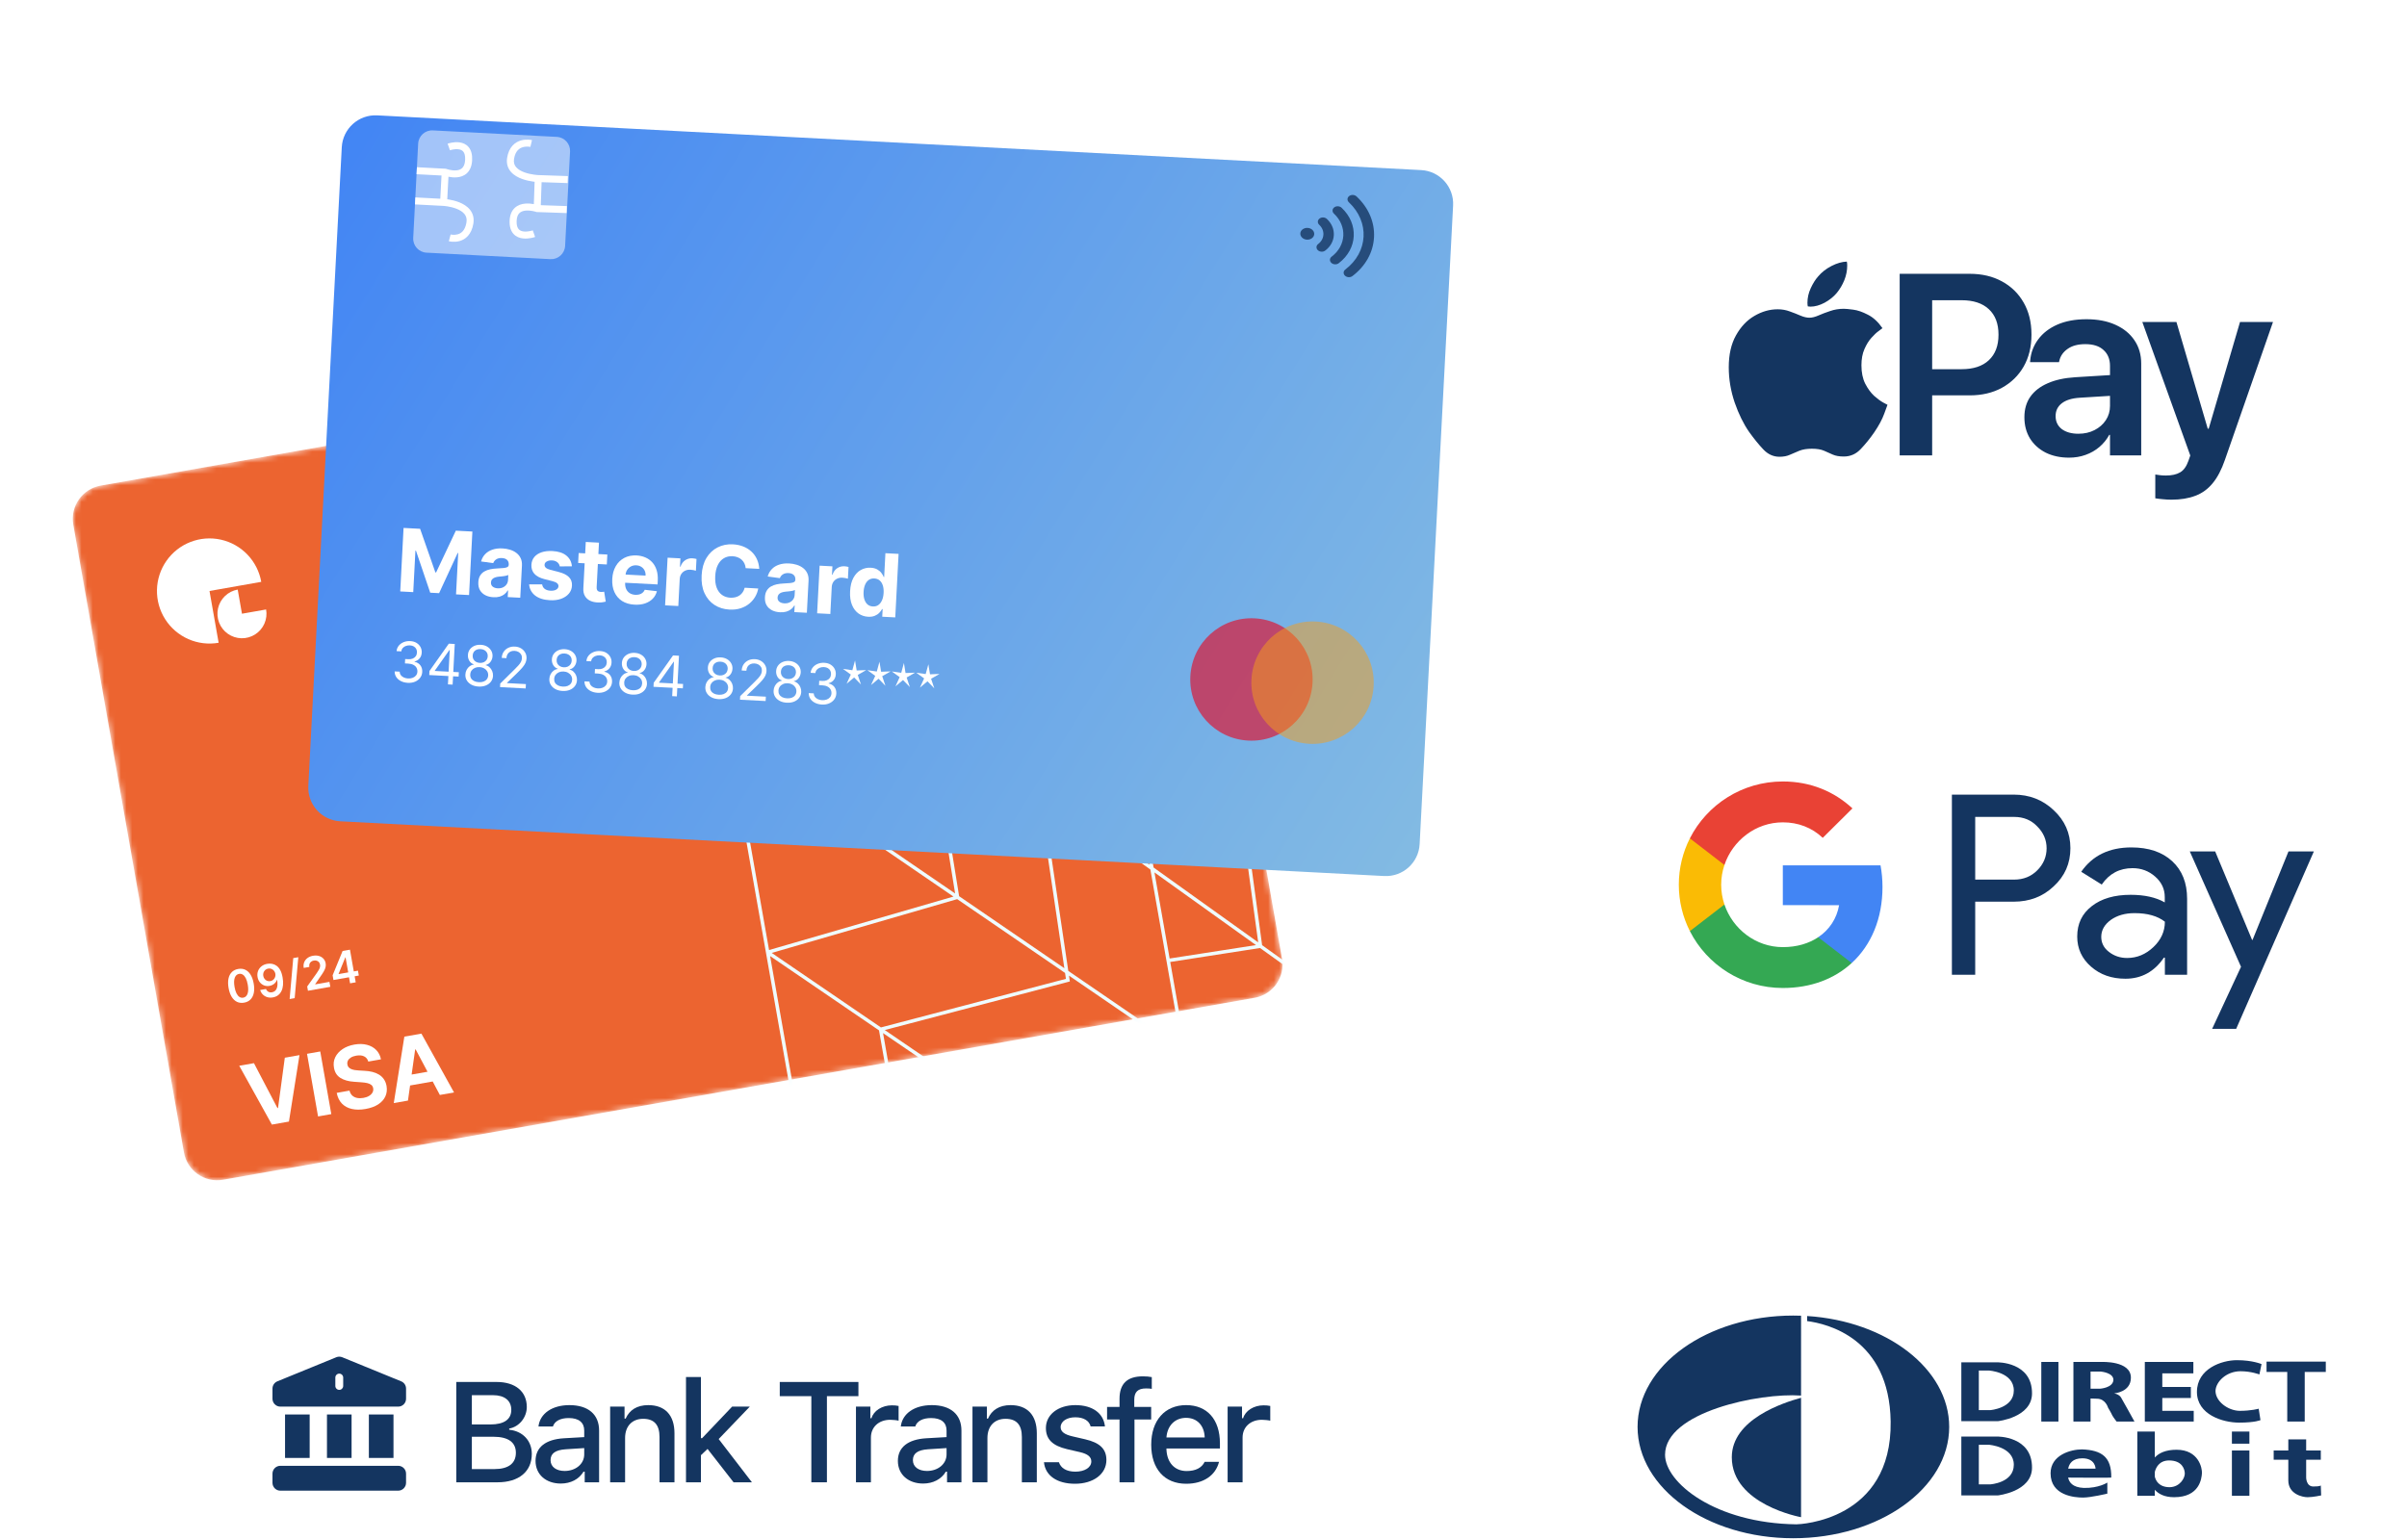 <svg width="428" height="274" viewBox="0 0 428 274" fill="none" xmlns="http://www.w3.org/2000/svg">
<rect width="427.351" height="273.607" fill="white" fill-opacity="0.8"/>
<path d="M327.857 54.923C328.185 54.923 328.745 54.976 329.536 55.08C330.327 55.184 331.192 55.483 332.132 55.975C333.087 56.453 333.953 57.251 334.729 58.37C334.684 58.415 334.468 58.579 334.08 58.863C333.692 59.131 333.259 59.534 332.781 60.072C332.304 60.594 331.886 61.265 331.528 62.086C331.17 62.892 330.991 63.854 330.991 64.974C330.991 66.257 331.214 67.346 331.662 68.242C332.125 69.137 332.654 69.861 333.251 70.413C333.863 70.95 334.4 71.345 334.863 71.599C335.34 71.853 335.594 71.987 335.624 72.002C335.609 72.062 335.415 72.591 335.042 73.591C334.684 74.591 334.087 75.703 333.251 76.926C332.52 77.986 331.729 78.963 330.879 79.858C330.043 80.754 329.036 81.201 327.857 81.201C327.066 81.201 326.417 81.09 325.91 80.866C325.402 80.627 324.88 80.396 324.343 80.172C323.806 79.933 323.082 79.814 322.172 79.814C321.291 79.814 320.553 79.933 319.956 80.172C319.374 80.411 318.814 80.649 318.277 80.888C317.755 81.127 317.135 81.246 316.419 81.246C315.33 81.246 314.375 80.814 313.554 79.948C312.733 79.082 311.89 78.045 311.025 76.837C310.025 75.404 309.167 73.658 308.451 71.599C307.749 69.525 307.399 67.436 307.399 65.332C307.399 63.078 307.824 61.191 308.674 59.669C309.525 58.132 310.614 56.975 311.942 56.199C313.285 55.408 314.673 55.013 316.106 55.013C316.867 55.013 317.583 55.14 318.254 55.393C318.926 55.632 319.553 55.878 320.135 56.132C320.732 56.386 321.269 56.513 321.746 56.513C322.209 56.513 322.746 56.378 323.358 56.11C323.97 55.841 324.656 55.58 325.417 55.326C326.178 55.058 326.991 54.923 327.857 54.923ZM326.626 52.081C326.044 52.782 325.313 53.371 324.432 53.849C323.552 54.312 322.716 54.543 321.925 54.543C321.761 54.543 321.605 54.528 321.455 54.498C321.44 54.453 321.425 54.371 321.411 54.252C321.396 54.133 321.388 54.006 321.388 53.871C321.388 52.976 321.582 52.111 321.97 51.275C322.358 50.424 322.798 49.723 323.291 49.171C323.917 48.425 324.708 47.805 325.663 47.313C326.618 46.821 327.529 46.559 328.394 46.53C328.439 46.724 328.461 46.955 328.461 47.224C328.461 48.119 328.29 48.992 327.946 49.842C327.603 50.678 327.163 51.424 326.626 52.081ZM340.678 70.323V65.667H348.803C350.892 65.667 352.504 65.138 353.638 64.078C354.787 63.004 355.362 61.497 355.362 59.557V59.512C355.362 57.557 354.787 56.05 353.638 54.99C352.504 53.931 350.892 53.401 348.803 53.401H340.678V48.701H350.236C352.414 48.701 354.325 49.148 355.966 50.044C357.622 50.939 358.913 52.2 359.838 53.827C360.763 55.438 361.226 57.326 361.226 59.49V59.534C361.226 61.683 360.763 63.571 359.838 65.197C358.913 66.809 357.622 68.07 355.966 68.98C354.325 69.876 352.414 70.323 350.236 70.323H340.678ZM337.791 81V48.701H343.566V81H337.791ZM367.914 81.403C366.347 81.403 364.96 81.105 363.751 80.508C362.557 79.896 361.624 79.053 360.953 77.978C360.296 76.889 359.968 75.643 359.968 74.24V74.195C359.968 72.778 360.319 71.569 361.02 70.569C361.736 69.555 362.766 68.756 364.109 68.174C365.452 67.577 367.079 67.219 368.989 67.1L378.054 66.54V70.234L369.772 70.748C368.399 70.838 367.347 71.166 366.616 71.733C365.885 72.3 365.519 73.054 365.519 73.994V74.016C365.519 74.986 365.885 75.755 366.616 76.322C367.362 76.874 368.347 77.15 369.571 77.15C370.645 77.15 371.6 76.934 372.436 76.501C373.286 76.068 373.958 75.479 374.45 74.733C374.943 73.987 375.189 73.143 375.189 72.203V65.085C375.189 63.892 374.808 62.952 374.047 62.265C373.301 61.564 372.219 61.213 370.802 61.213C369.488 61.213 368.436 61.497 367.646 62.064C366.855 62.616 366.362 63.332 366.168 64.213L366.123 64.414H360.975L360.998 64.145C361.117 62.743 361.587 61.489 362.408 60.385C363.229 59.266 364.363 58.385 365.81 57.744C367.272 57.102 369.003 56.781 371.003 56.781C372.988 56.781 374.704 57.109 376.151 57.766C377.614 58.423 378.74 59.34 379.531 60.519C380.337 61.698 380.74 63.086 380.74 64.683V81H375.189V77.352H375.054C374.607 78.172 374.025 78.888 373.309 79.5C372.592 80.112 371.772 80.582 370.846 80.91C369.936 81.239 368.959 81.403 367.914 81.403ZM386.107 88.879C385.57 88.879 385.04 88.849 384.518 88.789C384.011 88.745 383.585 88.692 383.242 88.633V84.402C383.451 84.432 383.712 84.469 384.026 84.514C384.339 84.559 384.697 84.581 385.1 84.581C386.174 84.581 387.025 84.395 387.652 84.022C388.278 83.664 388.771 82.985 389.129 81.985L389.465 81.022L380.937 57.274H387.003L392.912 77.419L392.061 76.255H393.248L392.397 77.419L398.306 57.274H404.171L395.62 81.806C395.023 83.537 394.3 84.917 393.449 85.947C392.598 86.991 391.569 87.737 390.36 88.185C389.166 88.648 387.749 88.879 386.107 88.879Z" fill="#143560"/>
<g clip-path="url(#clip0_989_35064)">
<path d="M65.59 251.594H69.968V259.324H65.59V251.594Z" fill="#143560"/>
<path d="M58.139 251.594H62.516V259.324H58.139V251.594Z" fill="#143560"/>
<path d="M70.805 260.721C70.102 260.721 50.699 260.721 49.848 260.721C49.078 260.721 48.451 261.348 48.451 262.118V263.748C48.451 264.518 49.078 265.145 49.848 265.145H70.805C71.576 265.145 72.202 264.518 72.202 263.748V262.118C72.202 261.348 71.576 260.721 70.805 260.721Z" fill="#143560"/>
<path d="M71.327 245.694C60.565 241.294 60.853 241.412 60.846 241.409C60.514 241.276 60.144 241.273 59.803 241.41L49.327 245.694C48.795 245.908 48.451 246.417 48.451 246.99V248.799C48.451 249.57 49.078 250.196 49.848 250.196H70.805C71.576 250.196 72.202 249.57 72.202 248.799V246.99C72.202 246.417 71.859 245.908 71.327 245.694ZM61.025 246.517C61.025 246.903 60.712 247.216 60.327 247.216C59.941 247.216 59.628 246.903 59.628 246.517V245.027C59.628 244.641 59.941 244.328 60.327 244.328C60.712 244.328 61.025 244.641 61.025 245.027V246.517Z" fill="#143560"/>
<path d="M50.685 251.594H55.063V259.324H50.685V251.594Z" fill="#143560"/>
</g>
<path d="M88.466 263.656C92.275 263.656 94.563 261.739 94.563 258.598C94.563 256.273 92.956 254.554 90.544 254.307V254.097C92.3 253.8 93.673 252.13 93.673 250.263C93.673 247.517 91.657 245.811 88.306 245.811H81.133V263.656H88.466ZM83.903 248.16H87.662C89.715 248.16 90.915 249.125 90.915 250.77C90.915 252.464 89.641 253.367 87.193 253.367H83.903V248.16ZM83.903 261.306V255.556H87.749C90.359 255.556 91.731 256.533 91.731 258.4C91.731 260.292 90.408 261.306 87.91 261.306H83.903Z" fill="#143560"/>
<path d="M100.396 261.64C98.949 261.64 97.898 260.935 97.898 259.723C97.898 258.536 98.739 257.906 100.594 257.782L103.883 257.572V258.697C103.883 260.367 102.399 261.64 100.396 261.64ZM99.716 263.879C101.484 263.879 102.956 263.112 103.76 261.764H103.97V263.656H106.53V254.455C106.53 251.611 104.625 249.929 101.249 249.929C98.195 249.929 96.018 251.413 95.746 253.726H98.318C98.615 252.773 99.641 252.229 101.126 252.229C102.943 252.229 103.883 253.033 103.883 254.455V255.618L100.235 255.828C97.032 256.026 95.227 257.423 95.227 259.847C95.227 262.308 97.119 263.879 99.716 263.879Z" fill="#143560"/>
<path d="M108.492 263.656H111.151V255.778C111.151 253.676 112.4 252.365 114.366 252.365C116.332 252.365 117.272 253.441 117.272 255.605V263.656H119.931V254.938C119.931 251.735 118.274 249.929 115.269 249.929C113.241 249.929 111.905 250.832 111.25 252.328H111.052V250.189H108.492V263.656Z" fill="#143560"/>
<path d="M124.849 255.803H124.638V244.933H121.98V263.656H124.638V258.833L125.813 257.72L130.438 263.656H133.703L127.792 255.964L133.332 250.189H130.191L124.849 255.803Z" fill="#143560"/>
<path d="M147.038 263.656V248.334H152.64V245.811H138.654V248.334H144.268V263.656H147.038Z" fill="#143560"/>
<path d="M152.203 263.656H154.862V255.704C154.862 253.812 156.284 252.538 158.3 252.538C158.77 252.538 159.561 252.625 159.784 252.699V250.077C159.5 250.003 158.993 249.966 158.597 249.966C156.841 249.966 155.344 250.931 154.961 252.254H154.763V250.189H152.203V263.656Z" fill="#143560"/>
<path d="M164.825 261.64C163.378 261.64 162.327 260.935 162.327 259.723C162.327 258.536 163.168 257.906 165.023 257.782L168.313 257.572V258.697C168.313 260.367 166.829 261.64 164.825 261.64ZM164.145 263.879C165.914 263.879 167.385 263.112 168.189 261.764H168.399V263.656H170.959V254.455C170.959 251.611 169.055 249.929 165.679 249.929C162.624 249.929 160.447 251.413 160.175 253.726H162.748C163.044 252.773 164.071 252.229 165.555 252.229C167.373 252.229 168.313 253.033 168.313 254.455V255.618L164.665 255.828C161.462 256.026 159.656 257.423 159.656 259.847C159.656 262.308 161.548 263.879 164.145 263.879Z" fill="#143560"/>
<path d="M172.921 263.656H175.58V255.778C175.58 253.676 176.829 252.365 178.795 252.365C180.762 252.365 181.702 253.441 181.702 255.605V263.656H184.36V254.938C184.36 251.735 182.703 249.929 179.698 249.929C177.67 249.929 176.334 250.832 175.679 252.328H175.481V250.189H172.921V263.656Z" fill="#143560"/>
<path d="M185.976 253.998C185.976 256.001 187.163 257.151 189.723 257.757L192.073 258.301C193.421 258.623 194.052 259.142 194.052 259.946C194.052 261.022 192.877 261.764 191.22 261.764C189.612 261.764 188.623 261.121 188.289 260.082H185.63C185.865 262.469 187.955 263.916 191.158 263.916C194.373 263.916 196.735 262.222 196.735 259.686C196.735 257.708 195.536 256.607 192.976 256.013L190.737 255.494C189.278 255.16 188.598 254.653 188.598 253.849C188.598 252.798 189.723 252.093 191.207 252.093C192.716 252.093 193.681 252.724 193.928 253.713H196.476C196.216 251.339 194.237 249.929 191.207 249.929C188.165 249.929 185.976 251.611 185.976 253.998Z" fill="#143560"/>
<path d="M199.068 263.656H201.727V252.489H204.695V250.25H201.69V248.964C201.69 247.629 202.296 246.961 203.78 246.961C204.2 246.961 204.559 246.986 204.806 247.035V244.945C204.349 244.859 203.829 244.809 203.223 244.809C200.428 244.809 199.068 246.132 199.068 248.804V250.25H196.854V252.489H199.068V263.656Z" fill="#143560"/>
<path d="M210.899 252.192C212.865 252.192 214.151 253.565 214.213 255.68H207.411C207.56 253.577 208.932 252.192 210.899 252.192ZM214.201 260.02C213.706 261.071 212.605 261.653 210.998 261.653C208.871 261.653 207.498 260.156 207.411 257.794V257.646H216.921V256.718C216.921 252.489 214.658 249.929 210.911 249.929C207.115 249.929 204.703 252.662 204.703 256.966C204.703 261.269 207.065 263.916 210.923 263.916C214.003 263.916 216.155 262.432 216.761 260.02H214.201Z" fill="#143560"/>
<path d="M218.29 263.656H220.949V255.704C220.949 253.812 222.371 252.538 224.387 252.538C224.856 252.538 225.648 252.625 225.871 252.699V250.077C225.586 250.003 225.079 249.966 224.683 249.966C222.927 249.966 221.431 250.931 221.048 252.254H220.85V250.189H218.29V263.656Z" fill="#143560"/>
<path d="M351.222 160.404V173.378H347.076V141.338H358.066C360.851 141.338 363.226 142.26 365.17 144.104C367.156 145.949 368.149 148.201 368.149 150.86C368.149 153.584 367.156 155.835 365.17 157.658C363.248 159.481 360.873 160.382 358.066 160.382H351.222V160.404ZM351.222 145.284V156.457H358.153C359.793 156.457 361.175 155.9 362.255 154.806C363.356 153.712 363.917 152.383 363.917 150.881C363.917 149.402 363.356 148.093 362.255 147C361.175 145.863 359.815 145.305 358.153 145.305H351.222V145.284Z" fill="#143560"/>
<path d="M378.989 150.731C382.055 150.731 384.473 151.546 386.244 153.176C388.014 154.806 388.9 157.036 388.9 159.867V173.378H384.948V170.333H384.776C383.07 172.842 380.781 174.086 377.931 174.086C375.491 174.086 373.462 173.378 371.821 171.941C370.18 170.504 369.359 168.724 369.359 166.58C369.359 164.306 370.223 162.505 371.95 161.175C373.678 159.824 375.988 159.159 378.86 159.159C381.321 159.159 383.351 159.61 384.927 160.51V159.567C384.927 158.13 384.365 156.929 383.221 155.921C382.077 154.913 380.738 154.42 379.205 154.42C376.895 154.42 375.059 155.385 373.721 157.336L370.072 155.063C372.08 152.168 375.06 150.731 378.989 150.731ZM373.634 166.644C373.634 167.716 374.088 168.617 375.016 169.325C375.923 170.032 377.003 170.397 378.233 170.397C379.982 170.397 381.537 169.754 382.897 168.467C384.257 167.18 384.948 165.679 384.948 163.942C383.653 162.934 381.861 162.419 379.551 162.419C377.866 162.419 376.463 162.827 375.34 163.62C374.196 164.456 373.634 165.464 373.634 166.644Z" fill="#143560"/>
<path d="M411.441 151.439L397.623 183.007H393.348L398.487 171.963L389.375 151.439H393.888L400.451 167.18H400.538L406.929 151.439H411.441Z" fill="#143560"/>
<path d="M334.734 157.787C334.734 156.444 334.613 155.159 334.388 153.924H317.012V161.001L327.019 161.003C326.613 163.358 325.307 165.366 323.306 166.704V171.295H329.263C332.741 168.098 334.734 163.371 334.734 157.787Z" fill="#4285F4"/>
<path d="M323.306 166.704C321.648 167.815 319.513 168.465 317.015 168.465C312.189 168.465 308.095 165.235 306.629 160.881H300.484V165.617C303.529 171.617 309.786 175.735 317.015 175.735C322.011 175.735 326.208 174.103 329.263 171.293L323.306 166.704Z" fill="#34A853"/>
<path d="M306.051 157.368C306.051 156.146 306.256 154.964 306.629 153.853V149.118H300.485C299.226 151.599 298.518 154.4 298.518 157.368C298.518 160.336 299.228 163.137 300.485 165.619L306.629 160.883C306.256 159.772 306.051 158.591 306.051 157.368Z" fill="#FABB05"/>
<path d="M317.015 146.27C319.742 146.27 322.184 147.203 324.112 149.026L329.391 143.787C326.185 140.821 322.004 139 317.015 139C309.788 139 303.529 143.118 300.484 149.118L306.629 153.854C308.095 149.5 312.189 146.27 317.015 146.27Z" fill="#E94235"/>
<g clip-path="url(#clip1_989_35064)">
<g filter="url(#filter0_d_989_35064)">
<mask id="mask0_989_35064" style="mask-type:luminance" maskUnits="userSpaceOnUse" x="12" y="45" width="217" height="157">
<path d="M201.343 45.205L17.898 77.573C14.636 78.149 12.458 81.261 13.034 84.525L32.706 196.174C33.282 199.438 36.392 201.618 39.654 201.042L223.099 168.673C226.36 168.098 228.538 164.985 227.963 161.721L208.29 50.072C207.715 46.808 204.605 44.629 201.343 45.205Z" fill="white"/>
</mask>
<g mask="url(#mask0_989_35064)">
<path d="M201.343 45.205L17.898 77.574C14.636 78.15 12.458 81.262 13.034 84.526L32.706 196.175C33.282 199.439 36.392 201.618 39.654 201.043L223.099 168.674C226.36 168.099 228.538 164.986 227.963 161.722L208.29 50.073C207.715 46.809 204.605 44.63 201.343 45.205Z" fill="#EC6430"/>
<path d="M182.545 196.817L207.687 244.848L208.309 244.738L215.552 190.993L231.238 188.225L219.967 259.271L201.732 262.489L166.826 199.591L182.545 196.817Z" fill="white"/>
<path d="M43.407 169.541C42.941 169.623 42.52 169.576 42.144 169.399C41.77 169.219 41.454 168.922 41.195 168.505C40.939 168.087 40.755 167.561 40.643 166.928C40.533 166.295 40.528 165.741 40.627 165.265C40.728 164.788 40.924 164.402 41.215 164.11C41.508 163.816 41.887 163.629 42.351 163.547C42.816 163.465 43.236 163.511 43.611 163.686C43.987 163.862 44.303 164.157 44.559 164.572C44.816 164.986 45.001 165.508 45.112 166.14C45.224 166.775 45.23 167.333 45.13 167.814C45.031 168.293 44.836 168.681 44.543 168.975C44.252 169.27 43.874 169.459 43.407 169.541ZM43.251 168.654C43.614 168.59 43.868 168.361 44.015 167.967C44.163 167.57 44.176 167.024 44.053 166.326C43.972 165.865 43.855 165.487 43.704 165.19C43.552 164.893 43.375 164.681 43.171 164.554C42.967 164.424 42.745 164.38 42.505 164.422C42.145 164.486 41.891 164.716 41.745 165.112C41.599 165.506 41.585 166.049 41.705 166.741C41.785 167.204 41.9 167.585 42.05 167.884C42.202 168.182 42.379 168.397 42.583 168.526C42.787 168.654 43.01 168.697 43.251 168.654Z" fill="white"/>
<path d="M47.54 162.63C47.818 162.583 48.096 162.584 48.376 162.635C48.657 162.682 48.922 162.795 49.171 162.973C49.42 163.149 49.639 163.406 49.827 163.743C50.015 164.08 50.155 164.513 50.248 165.042C50.338 165.541 50.364 165.996 50.325 166.408C50.289 166.818 50.195 167.175 50.044 167.48C49.894 167.785 49.691 168.034 49.437 168.225C49.182 168.415 48.88 168.542 48.531 168.604C48.165 168.668 47.827 168.654 47.519 168.56C47.212 168.466 46.95 168.31 46.732 168.091C46.514 167.872 46.358 167.606 46.261 167.291L47.295 167.109C47.389 167.33 47.529 167.495 47.715 167.602C47.903 167.707 48.121 167.738 48.371 167.694C48.773 167.623 49.052 167.393 49.207 167.006C49.363 166.617 49.386 166.113 49.276 165.491L49.237 165.498C49.173 165.681 49.079 165.846 48.953 165.993C48.827 166.137 48.675 166.259 48.5 166.356C48.326 166.453 48.136 166.52 47.928 166.556C47.588 166.616 47.268 166.589 46.967 166.475C46.669 166.359 46.415 166.175 46.206 165.919C46 165.663 45.863 165.353 45.797 164.989C45.731 164.611 45.758 164.257 45.879 163.925C46.001 163.592 46.203 163.311 46.486 163.082C46.769 162.851 47.12 162.7 47.54 162.63ZM47.692 163.48C47.488 163.516 47.313 163.598 47.166 163.727C47.021 163.854 46.917 164.011 46.852 164.198C46.789 164.382 46.776 164.578 46.813 164.787C46.851 164.992 46.93 165.171 47.05 165.323C47.173 165.475 47.322 165.586 47.498 165.656C47.675 165.726 47.867 165.743 48.073 165.707C48.226 165.68 48.363 165.625 48.485 165.543C48.607 165.461 48.708 165.36 48.788 165.238C48.869 165.115 48.925 164.982 48.957 164.838C48.99 164.694 48.992 164.547 48.964 164.398C48.929 164.2 48.849 164.024 48.725 163.873C48.603 163.721 48.452 163.609 48.272 163.535C48.093 163.462 47.9 163.443 47.692 163.48Z" fill="white"/>
<path d="M53.043 161.46L52.398 168.739L51.5 168.897L52.145 161.618L53.043 161.46Z" fill="white"/>
<path d="M54.757 167.424L54.624 166.664L56.289 164.333C56.448 164.104 56.578 163.903 56.679 163.729C56.781 163.556 56.852 163.392 56.891 163.239C56.93 163.086 56.935 162.929 56.907 162.769C56.875 162.585 56.806 162.436 56.7 162.32C56.593 162.203 56.461 162.121 56.303 162.075C56.145 162.029 55.974 162.022 55.788 162.054C55.598 162.088 55.438 162.157 55.308 162.262C55.178 162.365 55.086 162.495 55.032 162.653C54.98 162.81 54.972 162.988 55.007 163.186L54.007 163.362C53.942 162.994 53.969 162.659 54.09 162.357C54.21 162.056 54.404 161.804 54.672 161.603C54.942 161.401 55.269 161.266 55.652 161.199C56.041 161.13 56.396 161.143 56.716 161.236C57.036 161.329 57.3 161.488 57.507 161.713C57.716 161.937 57.849 162.212 57.906 162.537C57.944 162.754 57.94 162.975 57.894 163.199C57.848 163.424 57.743 163.682 57.578 163.974C57.415 164.266 57.178 164.626 56.866 165.056L56.046 166.249L56.053 166.289L58.579 165.843L58.734 166.722L54.757 167.424Z" fill="white"/>
<path d="M59.292 165.513L59.145 164.677L60.92 160.351L61.617 160.228L61.827 161.418L61.402 161.493L60.208 164.413L60.216 164.458L63.651 163.852L63.803 164.717L59.292 165.513ZM62.249 166.102L62.014 164.769L61.959 164.394L61.237 160.295L62.229 160.12L63.252 165.925L62.249 166.102Z" fill="white"/>
<path d="M46.455 94.692C46.134 92.871 45.281 91.186 44.003 89.85C42.725 88.514 41.08 87.587 39.275 87.186C37.471 86.786 35.589 86.93 33.866 87.601C32.143 88.271 30.658 89.438 29.598 90.953C28.538 92.467 27.951 94.263 27.91 96.112C27.87 97.961 28.379 99.781 29.372 101.341C30.365 102.9 31.798 104.13 33.489 104.875C35.181 105.62 37.055 105.846 38.876 105.525L37.253 96.316L46.455 94.692Z" fill="white"/>
<path d="M42.268 96.064C41.418 96.214 40.632 96.612 40.009 97.209C39.386 97.806 38.954 98.574 38.767 99.417C38.581 100.26 38.648 101.139 38.961 101.943C39.273 102.748 39.817 103.441 40.524 103.936C41.23 104.431 42.067 104.705 42.93 104.724C43.792 104.743 44.641 104.505 45.368 104.041C46.095 103.578 46.669 102.909 47.016 102.119C47.364 101.329 47.469 100.453 47.319 99.604L43.025 100.361L42.268 96.064Z" fill="white"/>
<path fill-rule="evenodd" clip-rule="evenodd" d="M187.037 42.848L193.18 77.713L208.204 56.275L205.402 40.375L206.015 40.267L208.709 55.553L217.084 43.603L217.088 43.597L217.601 43.95L217.598 43.955L209.282 56.389L221.815 54.178L221.923 54.792L208.796 57.108L193.705 78.067L225.401 72.474L225.533 75.773L225.895 76.025L225.503 76.622L212.629 94.084L216.62 107.553L230.78 105.055L230.888 105.669L199.41 111.223L219.63 125.489L233.936 122.965L234.044 123.579L220.38 125.99L236.572 136.692L236.229 137.212L219.957 126.458L224.423 159.318L239.877 170.382L239.514 170.889L224.055 159.821L208.085 162.303L211.041 179.081L190.082 164.734L190.235 165.767L157.324 174.411L172.656 184.875L172.304 185.39L157.019 174.958L159.224 187.472L158.61 187.58L156.3 174.467L136.938 161.252L142.091 190.495L141.477 190.603L117.732 55.844L118.346 55.736L121.26 72.276L137.474 69.528L151.484 49.388L159.01 83.165L173.05 62.969L170.164 46.593L170.777 46.484L173.554 62.243L187.037 42.848ZM173.555 63.334L189.676 61.421L192.642 78.25L159.533 83.503L173.555 63.334ZM158.526 83.86L151.185 50.909L137.986 69.884L144.509 104.024L158.526 83.86ZM144.01 104.729L130.097 122.429L124.304 89.552L137.488 70.6L144.01 104.729ZM136.976 70.246L121.368 72.89L124.151 88.682L136.976 70.246ZM130.347 123.845L133.217 140.136L149.742 137.22L149.725 137.11L130.347 123.845ZM150.432 137.594L169.538 150.672L136.75 160.182L133.326 140.75L150.454 137.728L150.432 137.594ZM137.225 160.693L170.205 151.128L189.381 164.254L189.537 165.306L156.642 173.946L137.225 160.693ZM189.957 163.893L210.171 177.73L204.555 145.86L185.235 132.028L189.957 163.893ZM184.531 131.524L189.256 163.414L170.545 150.606L165.226 117.703L184.531 131.524ZM185.633 131.547L204.4 144.983L201.635 129.287L185.633 131.547ZM202.196 128.882L205.124 145.502L223.727 158.82L219.266 125.996L199.062 111.74L202.196 128.882ZM199.381 110.595L216.003 107.663L212.157 94.682L199.381 110.595ZM224.929 76.287L224.807 73.213L193.365 78.76L196.287 95.35L212.118 93.727L224.929 76.287ZM211.577 94.409L196.394 95.966L198.811 110.31L211.577 94.409ZM198.26 110.793L195.724 95.743L192.824 79.281L178.431 98.93L181.089 113.823L198.26 110.793ZM180.476 113.931L177.922 99.624L165.508 116.572L180.476 113.931ZM164.621 116.728L177.391 99.295L144.514 105.096L130.661 122.721L164.621 116.728ZM130.718 123.344L149.592 136.263L147.097 120.454L130.718 123.344ZM147.711 120.346L150.299 136.747L169.835 150.12L164.541 117.376L147.711 120.346ZM177.924 98.568L145.026 104.373L159.04 84.212L192.305 78.934L177.924 98.568ZM165.582 117.192L198.368 111.407L201.524 128.673L184.899 131.021L165.582 117.192ZM223.331 159.303L205.279 146.378L207.977 161.688L223.331 159.303ZM189.569 60.807L174.03 62.65L186.685 44.445L189.569 60.807Z" fill="#EFFCFF"/>
<path d="M45.154 180.303L49.336 188.292L49.439 188.274L50.644 179.334L53.253 178.874L51.379 190.692L48.345 191.227L42.539 180.765L45.154 180.303Z" fill="white"/>
<path d="M56.946 178.224L58.909 189.365L56.555 189.78L54.592 178.639L56.946 178.224Z" fill="white"/>
<path d="M65.487 180.019C65.366 179.588 65.119 179.28 64.746 179.095C64.374 178.911 63.905 178.868 63.34 178.968C62.956 179.036 62.641 179.147 62.395 179.303C62.149 179.454 61.972 179.637 61.864 179.85C61.76 180.064 61.728 180.29 61.771 180.529C61.798 180.73 61.871 180.896 61.988 181.029C62.108 181.161 62.26 181.267 62.442 181.347C62.624 181.424 62.828 181.483 63.056 181.525C63.283 181.563 63.523 181.588 63.776 181.6L64.818 181.663C65.323 181.686 65.794 181.752 66.232 181.862C66.67 181.972 67.061 182.133 67.404 182.345C67.748 182.558 68.033 182.829 68.259 183.159C68.49 183.488 68.647 183.885 68.733 184.349C68.849 185.031 68.779 185.653 68.523 186.214C68.27 186.771 67.845 187.244 67.249 187.634C66.655 188.019 65.906 188.292 65 188.451C64.101 188.61 63.294 188.61 62.578 188.452C61.867 188.293 61.276 187.977 60.808 187.502C60.342 187.024 60.03 186.385 59.871 185.587L62.148 185.185C62.24 185.554 62.401 185.847 62.634 186.064C62.87 186.277 63.158 186.419 63.499 186.489C63.843 186.555 64.219 186.553 64.624 186.482C65.023 186.411 65.359 186.292 65.632 186.124C65.909 185.955 66.11 185.754 66.237 185.518C66.364 185.283 66.403 185.031 66.356 184.762C66.312 184.512 66.201 184.315 66.022 184.171C65.847 184.026 65.608 183.919 65.304 183.848C65.004 183.778 64.642 183.73 64.219 183.704L62.953 183.613C61.974 183.55 61.17 183.323 60.541 182.933C59.912 182.543 59.526 181.936 59.385 181.113C59.262 180.439 59.338 179.817 59.612 179.25C59.889 178.681 60.321 178.199 60.909 177.804C61.497 177.408 62.197 177.139 63.009 176.996C63.836 176.85 64.582 176.864 65.247 177.038C65.917 177.212 66.468 177.52 66.901 177.964C67.334 178.407 67.615 178.959 67.743 179.621L65.487 180.019Z" fill="white"/>
<path d="M72.542 186.958L70.019 187.403L71.9 175.584L74.933 175.049L80.734 185.513L78.212 185.958L73.909 177.855L73.822 177.871L72.542 186.958ZM71.613 182.607L77.571 181.556L77.895 183.394L71.937 184.446L71.613 182.607Z" fill="white"/>
</g>
</g>
<g filter="url(#filter1_d_989_35064)">
<path d="M246.132 147.017L60.498 137.281C57.191 137.108 54.65 134.284 54.824 130.974L60.772 17.396C60.945 14.086 63.767 11.543 67.074 11.717L252.708 21.452C256.015 21.626 258.556 24.449 258.383 27.759L252.434 141.338C252.261 144.648 249.439 147.19 246.132 147.017Z" fill="url(#paint0_linear_989_35064)"/>
</g>
<path opacity="0.5" d="M74.355 25.547C74.427 24.174 75.597 23.12 76.969 23.192L99.011 24.348C100.382 24.42 101.436 25.591 101.364 26.964L100.485 43.74C100.413 45.112 99.243 46.167 97.872 46.095L75.829 44.939C74.458 44.867 73.404 43.696 73.476 42.323L74.355 25.547Z" fill="white"/>
<path fill-rule="evenodd" clip-rule="evenodd" d="M80.007 26.727C80.007 26.727 80.008 26.727 79.801 26.14C79.594 25.554 79.594 25.554 79.595 25.553L79.595 25.553L79.596 25.553L79.601 25.551L79.613 25.547C79.623 25.544 79.636 25.539 79.653 25.534C79.686 25.523 79.733 25.509 79.791 25.493C79.906 25.46 80.069 25.418 80.263 25.381C80.643 25.308 81.177 25.247 81.724 25.324C82.275 25.402 82.887 25.63 83.338 26.177C83.79 26.725 84.004 27.5 83.951 28.512C83.897 29.543 83.567 30.302 83.021 30.811C82.484 31.312 81.816 31.497 81.222 31.545C80.672 31.588 80.141 31.518 79.74 31.435L79.53 35.444C79.611 35.455 79.699 35.468 79.792 35.483C80.302 35.566 80.988 35.717 81.666 35.987C82.337 36.255 83.048 36.661 83.552 37.282C84.076 37.927 84.343 38.766 84.167 39.797C84.005 40.744 83.665 41.449 83.21 41.957C82.753 42.465 82.212 42.74 81.707 42.879C81.206 43.017 80.737 43.022 80.399 42.997C80.229 42.984 80.088 42.963 79.986 42.944C79.935 42.935 79.894 42.926 79.864 42.919C79.849 42.916 79.837 42.913 79.827 42.91L79.815 42.907L79.811 42.906L79.809 42.906C79.808 42.906 79.808 42.905 79.968 42.304C80.129 41.703 80.129 41.703 80.128 41.703L80.127 41.703L80.141 41.706C80.155 41.709 80.179 41.714 80.211 41.72C80.276 41.732 80.373 41.747 80.493 41.756C80.737 41.775 81.054 41.768 81.377 41.679C81.695 41.592 82.014 41.427 82.284 41.126C82.555 40.824 82.811 40.348 82.941 39.587C83.057 38.911 82.886 38.434 82.587 38.067C82.27 37.675 81.776 37.371 81.205 37.143C80.64 36.918 80.049 36.786 79.591 36.711C79.364 36.674 79.174 36.651 79.042 36.638C78.976 36.632 78.925 36.627 78.892 36.625C78.875 36.624 78.862 36.623 78.855 36.622L78.847 36.622L73.789 36.357L73.854 35.114L78.29 35.347L78.507 31.219L74.07 30.986L74.135 29.744L79.289 30.014L79.378 30.048C79.378 30.047 79.378 30.048 79.378 30.048L79.379 30.048L79.383 30.049C79.388 30.051 79.396 30.054 79.408 30.058C79.431 30.066 79.468 30.079 79.515 30.093C79.611 30.123 79.751 30.163 79.92 30.2C80.263 30.277 80.699 30.338 81.124 30.304C81.548 30.27 81.911 30.146 82.173 29.901C82.427 29.664 82.667 29.242 82.709 28.447C82.751 27.634 82.571 27.203 82.379 26.969C82.187 26.736 81.905 26.607 81.55 26.557C81.19 26.506 80.807 26.544 80.495 26.604C80.344 26.633 80.217 26.665 80.13 26.69C80.086 26.702 80.053 26.712 80.032 26.719C80.022 26.723 80.014 26.725 80.01 26.726L80.007 26.727Z" fill="white"/>
<path fill-rule="evenodd" clip-rule="evenodd" d="M94.735 40.976C94.735 40.976 94.734 40.976 94.943 41.562C95.151 42.148 95.151 42.149 95.151 42.149L95.15 42.149L95.148 42.149L95.145 42.151L95.132 42.155C95.123 42.158 95.109 42.163 95.092 42.169C95.058 42.18 95.01 42.194 94.951 42.212C94.833 42.246 94.666 42.289 94.468 42.329C94.077 42.407 93.531 42.475 92.97 42.408C92.407 42.341 91.776 42.13 91.301 41.597C90.822 41.06 90.583 40.29 90.618 39.277C90.654 38.244 90.985 37.481 91.54 36.967C92.083 36.465 92.765 36.273 93.37 36.217C93.948 36.164 94.507 36.229 94.925 36.307L95.064 32.332C94.975 32.322 94.878 32.31 94.775 32.296C94.247 32.221 93.536 32.084 92.832 31.828C92.136 31.575 91.395 31.186 90.862 30.58C90.308 29.949 90.01 29.115 90.174 28.077C90.325 27.129 90.665 26.421 91.127 25.909C91.59 25.398 92.141 25.119 92.655 24.975C93.165 24.832 93.645 24.819 93.992 24.839C94.167 24.849 94.312 24.867 94.416 24.884C94.468 24.892 94.51 24.9 94.541 24.906C94.556 24.909 94.569 24.912 94.579 24.914L94.591 24.917L94.595 24.918L94.597 24.918L94.597 24.918C94.597 24.918 94.598 24.919 94.453 25.524C94.308 26.129 94.309 26.129 94.309 26.129L94.309 26.129C94.307 26.129 94.302 26.128 94.294 26.126C94.279 26.123 94.254 26.118 94.219 26.113C94.15 26.102 94.047 26.088 93.921 26.081C93.664 26.067 93.329 26.078 92.99 26.174C92.655 26.267 92.324 26.439 92.049 26.744C91.775 27.047 91.521 27.52 91.402 28.272C91.297 28.934 91.479 29.398 91.796 29.758C92.135 30.143 92.657 30.44 93.257 30.658C93.851 30.874 94.47 30.996 94.949 31.063C95.186 31.097 95.385 31.116 95.522 31.127C95.591 31.132 95.644 31.136 95.68 31.138C95.697 31.139 95.71 31.139 95.718 31.14L95.727 31.14L95.728 31.14L100.974 31.321L100.931 32.565L96.306 32.405L96.162 36.496L100.788 36.655L100.745 37.899L95.405 37.715L95.319 37.685L95.318 37.685L95.313 37.683C95.308 37.681 95.299 37.678 95.286 37.675C95.262 37.667 95.223 37.655 95.173 37.641C95.072 37.613 94.925 37.575 94.748 37.541C94.389 37.47 93.93 37.415 93.484 37.457C93.036 37.498 92.655 37.63 92.384 37.881C92.125 38.12 91.888 38.539 91.861 39.32C91.833 40.12 92.026 40.54 92.229 40.768C92.436 41 92.739 41.128 93.118 41.173C93.499 41.218 93.902 41.173 94.225 41.108C94.384 41.077 94.516 41.042 94.606 41.016C94.652 41.003 94.686 40.992 94.708 40.985C94.719 40.981 94.727 40.979 94.731 40.977L94.735 40.976Z" fill="white"/>
<path d="M71.759 93.903L74.703 94.057L77.414 101.81L77.547 101.818L81.053 94.39L83.997 94.545L83.405 105.842L81.09 105.72L81.475 98.367L81.381 98.362L78.078 105.507L76.501 105.424L73.963 97.946L73.87 97.941L73.483 105.322L71.168 105.2L71.759 93.903Z" fill="white"/>
<path d="M87.733 106.229C87.192 106.201 86.716 106.082 86.303 105.872C85.891 105.659 85.571 105.36 85.344 104.976C85.121 104.588 85.025 104.114 85.054 103.556C85.079 103.085 85.185 102.694 85.375 102.383C85.564 102.072 85.813 101.827 86.121 101.648C86.429 101.469 86.775 101.34 87.158 101.26C87.546 101.181 87.95 101.132 88.371 101.113C88.866 101.088 89.266 101.061 89.569 101.032C89.873 101 90.096 100.942 90.236 100.857C90.377 100.772 90.452 100.64 90.461 100.46L90.463 100.426C90.482 100.077 90.385 99.801 90.175 99.598C89.968 99.396 89.664 99.284 89.264 99.263C88.841 99.24 88.5 99.317 88.24 99.491C87.981 99.662 87.803 99.885 87.708 100.16L85.545 99.87C85.682 99.361 85.922 98.927 86.265 98.569C86.609 98.207 87.041 97.939 87.562 97.763C88.088 97.584 88.689 97.513 89.365 97.548C89.835 97.573 90.283 97.651 90.707 97.784C91.134 97.917 91.51 98.109 91.832 98.358C92.158 98.607 92.409 98.919 92.584 99.293C92.76 99.663 92.835 100.101 92.808 100.605L92.509 106.319L90.282 106.203L90.344 105.028L90.278 105.024C90.128 105.282 89.934 105.506 89.695 105.696C89.457 105.883 89.175 106.025 88.849 106.122C88.524 106.215 88.151 106.251 87.733 106.229ZM88.49 104.643C88.836 104.661 89.144 104.609 89.416 104.487C89.688 104.361 89.905 104.184 90.068 103.957C90.231 103.729 90.32 103.467 90.336 103.169L90.383 102.27C90.307 102.314 90.204 102.353 90.073 102.386C89.946 102.416 89.803 102.444 89.643 102.469C89.484 102.49 89.324 102.509 89.165 102.527C89.005 102.54 88.861 102.553 88.732 102.565C88.454 102.591 88.21 102.642 88 102.72C87.789 102.797 87.623 102.909 87.501 103.053C87.379 103.194 87.313 103.375 87.301 103.596C87.285 103.916 87.387 104.167 87.61 104.348C87.837 104.525 88.13 104.624 88.49 104.643Z" fill="white"/>
<path d="M101.692 100.728L99.536 100.747C99.509 100.562 99.438 100.392 99.325 100.238C99.211 100.081 99.058 99.953 98.864 99.855C98.674 99.753 98.443 99.695 98.171 99.68C97.807 99.661 97.496 99.722 97.238 99.863C96.981 100.001 96.845 100.197 96.832 100.451C96.821 100.653 96.893 100.828 97.047 100.976C97.202 101.125 97.473 101.251 97.862 101.356L99.378 101.746C100.192 101.958 100.792 102.262 101.176 102.659C101.561 103.055 101.738 103.559 101.705 104.169C101.677 104.724 101.488 105.203 101.139 105.605C100.793 106.007 100.331 106.311 99.753 106.517C99.179 106.719 98.524 106.801 97.789 106.762C96.668 106.704 95.787 106.423 95.147 105.921C94.51 105.416 94.156 104.756 94.084 103.94H96.4C96.452 104.286 96.608 104.556 96.867 104.751C97.125 104.941 97.464 105.047 97.883 105.069C98.295 105.091 98.63 105.029 98.888 104.884C99.15 104.736 99.289 104.534 99.306 104.281C99.314 104.068 99.233 103.888 99.064 103.743C98.895 103.594 98.628 103.473 98.264 103.38L96.814 103.011C95.995 102.802 95.395 102.483 95.012 102.054C94.633 101.624 94.46 101.093 94.493 100.461C94.522 99.917 94.693 99.455 95.007 99.077C95.326 98.7 95.759 98.418 96.306 98.233C96.858 98.048 97.496 97.974 98.219 98.013C99.289 98.068 100.119 98.338 100.709 98.823C101.302 99.308 101.63 99.942 101.692 100.728Z" fill="white"/>
<path d="M107.994 98.635L107.901 100.401L102.803 100.133L102.895 98.368L107.994 98.635ZM104.159 96.399L106.507 96.522L106.094 104.421C106.082 104.638 106.106 104.809 106.166 104.934C106.226 105.055 106.314 105.142 106.429 105.196C106.548 105.25 106.686 105.282 106.844 105.29C106.954 105.296 107.065 105.292 107.176 105.28C107.288 105.264 107.373 105.252 107.432 105.244L107.71 107.012C107.591 107.042 107.423 107.076 107.207 107.113C106.992 107.153 106.731 107.171 106.425 107.165C105.858 107.158 105.366 107.057 104.948 106.861C104.535 106.666 104.22 106.38 104.004 106.004C103.788 105.628 103.696 105.162 103.729 104.607L104.159 96.399Z" fill="white"/>
<path d="M112.841 107.552C111.97 107.506 111.23 107.29 110.62 106.904C110.014 106.515 109.558 105.986 109.254 105.317C108.951 104.645 108.822 103.862 108.869 102.968C108.915 102.096 109.124 101.341 109.497 100.7C109.869 100.06 110.372 99.572 111.005 99.236C111.641 98.901 112.375 98.754 113.205 98.798C113.764 98.828 114.279 98.945 114.751 99.15C115.227 99.352 115.636 99.641 115.977 100.016C116.322 100.393 116.582 100.856 116.756 101.407C116.93 101.955 116.997 102.588 116.96 103.31L116.926 103.955L109.777 103.58L109.853 102.124L114.792 102.383C114.81 102.044 114.752 101.741 114.618 101.472C114.485 101.203 114.292 100.988 114.039 100.828C113.789 100.663 113.494 100.572 113.152 100.554C112.795 100.535 112.475 100.602 112.191 100.753C111.91 100.9 111.686 101.108 111.517 101.376C111.348 101.64 111.254 101.939 111.233 102.273L111.16 103.658C111.138 104.077 111.196 104.443 111.335 104.757C111.477 105.07 111.687 105.317 111.964 105.498C112.243 105.678 112.578 105.779 112.971 105.8C113.232 105.813 113.473 105.789 113.694 105.727C113.914 105.664 114.106 105.564 114.268 105.425C114.43 105.286 114.557 105.112 114.649 104.903L116.813 105.16C116.675 105.676 116.426 106.121 116.064 106.493C115.705 106.861 115.252 107.14 114.704 107.329C114.16 107.514 113.539 107.588 112.841 107.552Z" fill="white"/>
<path d="M118.266 107.67L118.709 99.198L120.986 99.317L120.908 100.795L120.997 100.8C121.178 100.282 121.458 99.898 121.836 99.649C122.215 99.395 122.64 99.281 123.115 99.307C123.232 99.313 123.359 99.326 123.494 99.349C123.629 99.37 123.747 99.397 123.849 99.428L123.74 101.513C123.631 101.474 123.48 101.437 123.287 101.401C123.093 101.365 122.916 101.343 122.754 101.334C122.409 101.316 122.096 101.375 121.816 101.512C121.54 101.645 121.316 101.84 121.144 102.096C120.976 102.353 120.883 102.654 120.865 103L120.614 107.793L118.266 107.67Z" fill="white"/>
<path d="M135.007 101.186L132.593 101.059C132.565 100.745 132.49 100.462 132.366 100.213C132.243 99.959 132.079 99.74 131.876 99.556C131.672 99.372 131.432 99.227 131.158 99.12C130.887 99.013 130.59 98.952 130.267 98.935C129.682 98.904 129.166 99.023 128.716 99.291C128.268 99.555 127.91 99.956 127.642 100.496C127.374 101.031 127.22 101.691 127.179 102.474C127.137 103.279 127.221 103.962 127.431 104.522C127.645 105.083 127.961 105.514 128.381 105.817C128.799 106.119 129.294 106.285 129.864 106.315C130.183 106.332 130.481 106.305 130.758 106.235C131.038 106.164 131.288 106.054 131.51 105.903C131.732 105.749 131.919 105.558 132.07 105.33C132.226 105.102 132.34 104.839 132.41 104.54L134.824 104.678C134.735 105.193 134.553 105.685 134.277 106.154C134.006 106.619 133.651 107.03 133.212 107.387C132.777 107.74 132.265 108.012 131.677 108.202C131.092 108.389 130.438 108.463 129.714 108.426C128.707 108.373 127.819 108.097 127.049 107.6C126.283 107.102 125.693 106.41 125.278 105.521C124.868 104.633 124.695 103.575 124.759 102.346C124.824 101.115 125.111 100.079 125.618 99.239C126.127 98.399 126.79 97.774 127.607 97.363C128.425 96.949 129.33 96.767 130.322 96.82C130.976 96.854 131.577 96.977 132.127 97.191C132.679 97.404 133.163 97.699 133.578 98.074C133.994 98.446 134.324 98.894 134.569 99.415C134.818 99.937 134.965 100.528 135.007 101.186Z" fill="white"/>
<path d="M138.696 108.902C138.156 108.874 137.679 108.755 137.266 108.545C136.854 108.332 136.534 108.033 136.308 107.648C136.084 107.261 135.988 106.787 136.017 106.229C136.041 105.758 136.149 105.367 136.338 105.056C136.528 104.745 136.776 104.5 137.084 104.321C137.392 104.141 137.738 104.012 138.122 103.933C138.509 103.853 138.913 103.805 139.334 103.786C139.829 103.76 140.229 103.733 140.532 103.705C140.836 103.673 141.058 103.615 141.199 103.53C141.34 103.445 141.415 103.313 141.425 103.132L141.426 103.099C141.444 102.75 141.348 102.474 141.138 102.271C140.931 102.069 140.628 101.957 140.227 101.936C139.804 101.913 139.463 101.99 139.203 102.164C138.944 102.335 138.766 102.558 138.671 102.833L136.508 102.543C136.646 102.033 136.886 101.6 137.229 101.242C137.572 100.88 138.004 100.612 138.526 100.436C139.051 100.257 139.652 100.185 140.328 100.22C140.798 100.246 141.245 100.324 141.67 100.457C142.097 100.59 142.473 100.782 142.795 101.031C143.121 101.28 143.372 101.592 143.547 101.966C143.723 102.336 143.798 102.774 143.772 103.277L143.473 108.992L141.245 108.876L141.307 107.701L141.241 107.697C141.091 107.955 140.897 108.179 140.658 108.369C140.42 108.556 140.138 108.697 139.813 108.795C139.487 108.888 139.115 108.924 138.696 108.902ZM139.453 107.316C139.799 107.334 140.107 107.282 140.379 107.159C140.651 107.034 140.868 106.857 141.031 106.63C141.194 106.402 141.284 106.14 141.299 105.842L141.346 104.943C141.271 104.986 141.167 105.025 141.036 105.059C140.909 105.089 140.766 105.117 140.606 105.142C140.447 105.163 140.287 105.182 140.128 105.199C139.969 105.213 139.825 105.226 139.695 105.238C139.417 105.264 139.173 105.315 138.962 105.393C138.752 105.47 138.586 105.581 138.464 105.726C138.343 105.867 138.276 106.048 138.264 106.269C138.247 106.589 138.351 106.84 138.573 107.021C138.8 107.198 139.093 107.297 139.453 107.316Z" fill="white"/>
<path d="M145.297 109.088L145.741 100.615L148.017 100.734L147.94 102.212L148.028 102.217C148.21 101.699 148.49 101.316 148.867 101.066C149.245 100.814 149.672 100.699 150.145 100.724C150.263 100.73 150.389 100.744 150.525 100.766C150.66 100.788 150.779 100.814 150.88 100.845L150.771 102.931C150.662 102.892 150.511 102.855 150.318 102.819C150.124 102.783 149.947 102.76 149.785 102.752C149.439 102.734 149.127 102.793 148.847 102.93C148.571 103.062 148.347 103.257 148.175 103.513C148.007 103.77 147.914 104.072 147.896 104.417L147.645 109.211L145.297 109.088Z" fill="white"/>
<path d="M154.366 109.702C153.723 109.668 153.149 109.472 152.644 109.114C152.144 108.752 151.758 108.24 151.487 107.576C151.219 106.909 151.11 106.104 151.16 105.159C151.211 104.188 151.41 103.388 151.756 102.761C152.102 102.131 152.542 101.669 153.077 101.376C153.616 101.08 154.196 100.948 154.817 100.981C155.291 101.005 155.682 101.107 155.989 101.286C156.301 101.46 156.548 101.672 156.73 101.922C156.916 102.167 157.054 102.407 157.146 102.64L157.218 102.644L157.439 98.397L159.782 98.52L159.19 109.817L156.876 109.695L156.946 108.338L156.848 108.333C156.725 108.562 156.557 108.788 156.342 109.009C156.132 109.227 155.863 109.403 155.535 109.536C155.211 109.671 154.821 109.725 154.366 109.702ZM155.208 107.871C155.586 107.891 155.911 107.805 156.183 107.613C156.459 107.416 156.676 107.135 156.836 106.767C156.999 106.4 157.093 105.964 157.12 105.46C157.146 104.956 157.099 104.515 156.979 104.136C156.858 103.757 156.671 103.46 156.418 103.244C156.163 103.028 155.847 102.91 155.469 102.89C155.083 102.869 154.752 102.958 154.476 103.153C154.201 103.349 153.986 103.629 153.83 103.993C153.675 104.358 153.584 104.784 153.559 105.273C153.532 105.766 153.578 106.205 153.694 106.591C153.814 106.973 153.999 107.278 154.249 107.505C154.502 107.729 154.822 107.851 155.208 107.871Z" fill="white"/>
<path d="M72.529 121.457C72.063 121.432 71.653 121.331 71.296 121.151C70.943 120.973 70.666 120.735 70.467 120.439C70.27 120.141 70.173 119.802 70.174 119.422L71.063 119.469C71.069 119.702 71.139 119.908 71.271 120.084C71.403 120.259 71.581 120.398 71.804 120.502C72.028 120.606 72.278 120.665 72.556 120.68C72.866 120.696 73.144 120.656 73.39 120.56C73.635 120.465 73.831 120.324 73.978 120.139C74.125 119.952 74.204 119.732 74.218 119.478C74.232 119.213 74.178 118.975 74.057 118.765C73.936 118.554 73.752 118.383 73.503 118.255C73.256 118.126 72.948 118.053 72.581 118.033L72.003 118.003L72.043 117.226L72.622 117.256C72.909 117.271 73.163 117.233 73.385 117.14C73.609 117.049 73.787 116.912 73.919 116.73C74.054 116.548 74.128 116.33 74.141 116.076C74.154 115.831 74.111 115.615 74.012 115.428C73.913 115.241 73.768 115.092 73.576 114.981C73.386 114.869 73.159 114.807 72.892 114.793C72.643 114.78 72.405 114.813 72.18 114.893C71.956 114.971 71.771 115.092 71.623 115.257C71.475 115.419 71.389 115.62 71.365 115.859L70.518 115.815C70.552 115.437 70.684 115.111 70.913 114.837C71.142 114.561 71.433 114.352 71.788 114.211C72.144 114.069 72.53 114.009 72.947 114.031C73.394 114.054 73.772 114.165 74.083 114.363C74.393 114.559 74.626 114.808 74.782 115.111C74.939 115.414 75.008 115.737 74.99 116.078C74.969 116.485 74.844 116.827 74.615 117.103C74.388 117.379 74.089 117.562 73.719 117.653L73.716 117.71C74.168 117.81 74.514 118.023 74.754 118.349C74.995 118.673 75.103 119.064 75.079 119.523C75.058 119.916 74.932 120.264 74.702 120.566C74.474 120.865 74.172 121.095 73.796 121.255C73.419 121.414 72.997 121.482 72.529 121.457Z" fill="white"/>
<path d="M76.328 120.07L76.365 119.35L79.804 114.489L80.326 114.517L80.267 115.632L79.915 115.614L77.317 119.287L77.314 119.343L81.59 119.567L81.549 120.344L76.328 120.07ZM79.651 121.731L79.74 120.03L79.758 119.694L80.03 114.501L80.862 114.545L80.484 121.775L79.651 121.731Z" fill="white"/>
<path d="M85.103 122.117C84.619 122.092 84.195 121.983 83.832 121.792C83.473 121.598 83.197 121.345 83.005 121.03C82.815 120.713 82.731 120.359 82.754 119.969C82.767 119.662 82.842 119.383 82.978 119.131C83.114 118.876 83.292 118.667 83.513 118.504C83.737 118.339 83.981 118.24 84.247 118.206L84.249 118.164C83.908 118.056 83.643 117.848 83.454 117.538C83.265 117.226 83.182 116.879 83.205 116.495C83.221 116.127 83.331 115.804 83.534 115.524C83.738 115.245 84.009 115.03 84.346 114.88C84.687 114.731 85.069 114.667 85.492 114.689C85.911 114.711 86.28 114.814 86.601 114.998C86.921 115.183 87.168 115.425 87.341 115.724C87.516 116.023 87.596 116.357 87.579 116.724C87.556 117.108 87.434 117.445 87.211 117.735C86.991 118.023 86.709 118.203 86.365 118.275L86.363 118.317C86.622 118.378 86.851 118.502 87.052 118.69C87.252 118.875 87.407 119.101 87.518 119.369C87.629 119.634 87.678 119.92 87.665 120.226C87.642 120.617 87.517 120.96 87.292 121.255C87.069 121.547 86.769 121.771 86.39 121.926C86.014 122.079 85.585 122.142 85.103 122.117ZM85.144 121.34C85.471 121.357 85.756 121.319 85.999 121.226C86.242 121.132 86.433 120.992 86.572 120.806C86.712 120.62 86.79 120.398 86.806 120.139C86.818 119.866 86.76 119.62 86.632 119.404C86.504 119.187 86.324 119.013 86.09 118.88C85.859 118.747 85.59 118.673 85.284 118.657C84.976 118.641 84.698 118.687 84.45 118.794C84.203 118.902 84.005 119.056 83.855 119.259C83.708 119.461 83.629 119.699 83.617 119.972C83.6 120.23 83.651 120.459 83.768 120.659C83.887 120.859 84.064 121.018 84.298 121.136C84.533 121.255 84.815 121.323 85.144 121.34ZM85.323 117.909C85.582 117.922 85.814 117.883 86.019 117.79C86.228 117.697 86.394 117.56 86.519 117.38C86.644 117.2 86.714 116.985 86.729 116.736C86.74 116.492 86.693 116.276 86.59 116.088C86.487 115.899 86.337 115.749 86.143 115.64C85.948 115.528 85.718 115.465 85.452 115.452C85.182 115.437 84.942 115.476 84.735 115.566C84.528 115.654 84.364 115.788 84.244 115.965C84.124 116.141 84.059 116.351 84.048 116.596C84.033 116.845 84.076 117.066 84.18 117.257C84.285 117.449 84.436 117.602 84.633 117.717C84.83 117.831 85.06 117.895 85.323 117.909Z" fill="white"/>
<path d="M88.916 122.217L88.949 121.582L91.471 119.094C91.767 118.803 92.011 118.55 92.204 118.333C92.397 118.114 92.542 117.907 92.64 117.711C92.74 117.514 92.795 117.304 92.807 117.083C92.821 116.829 92.771 116.606 92.658 116.413C92.548 116.221 92.391 116.069 92.187 115.957C91.983 115.844 91.75 115.781 91.489 115.768C91.212 115.753 90.966 115.798 90.753 115.902C90.543 116.005 90.376 116.156 90.252 116.354C90.131 116.553 90.063 116.791 90.049 117.066L89.216 117.022C89.239 116.599 89.356 116.232 89.567 115.922C89.78 115.612 90.058 115.377 90.404 115.215C90.752 115.054 91.137 114.985 91.558 115.007C91.981 115.029 92.351 115.138 92.669 115.334C92.987 115.53 93.23 115.785 93.4 116.098C93.57 116.411 93.645 116.754 93.626 117.126C93.612 117.392 93.55 117.649 93.44 117.898C93.333 118.146 93.153 118.418 92.902 118.716C92.653 119.013 92.31 119.372 91.873 119.795L90.159 121.447L90.156 121.504L93.514 121.68L93.474 122.456L88.916 122.217Z" fill="white"/>
<path d="M100.033 122.9C99.548 122.874 99.125 122.766 98.762 122.575C98.402 122.381 98.126 122.127 97.935 121.813C97.745 121.496 97.66 121.142 97.683 120.752C97.697 120.445 97.772 120.166 97.908 119.914C98.043 119.659 98.222 119.45 98.442 119.287C98.666 119.122 98.91 119.023 99.177 118.989L99.178 118.947C98.838 118.839 98.573 118.631 98.384 118.321C98.195 118.009 98.112 117.661 98.134 117.278C98.151 116.91 98.261 116.587 98.464 116.307C98.667 116.028 98.939 115.813 99.276 115.663C99.617 115.513 99.999 115.45 100.421 115.472C100.841 115.494 101.21 115.597 101.53 115.781C101.851 115.966 102.098 116.208 102.271 116.507C102.446 116.806 102.525 117.14 102.508 117.507C102.486 117.891 102.363 118.228 102.141 118.518C101.921 118.806 101.639 118.986 101.295 119.058L101.293 119.1C101.552 119.161 101.781 119.285 101.981 119.473C102.181 119.658 102.337 119.884 102.448 120.152C102.559 120.417 102.607 120.703 102.594 121.009C102.571 121.4 102.447 121.742 102.222 122.038C101.999 122.33 101.698 122.554 101.32 122.709C100.944 122.862 100.515 122.925 100.033 122.9ZM100.074 122.123C100.401 122.14 100.685 122.102 100.928 122.009C101.172 121.915 101.363 121.775 101.502 121.589C101.642 121.403 101.719 121.181 101.735 120.922C101.747 120.648 101.689 120.403 101.561 120.187C101.434 119.97 101.253 119.796 101.019 119.663C100.788 119.53 100.52 119.456 100.214 119.44C99.906 119.424 99.627 119.47 99.379 119.577C99.133 119.684 98.935 119.839 98.785 120.041C98.638 120.244 98.558 120.482 98.546 120.755C98.53 121.013 98.581 121.242 98.697 121.442C98.817 121.642 98.994 121.801 99.228 121.919C99.463 122.038 99.745 122.106 100.074 122.123ZM100.253 118.691C100.512 118.705 100.744 118.666 100.949 118.573C101.157 118.48 101.323 118.343 101.448 118.163C101.573 117.983 101.644 117.768 101.659 117.519C101.669 117.275 101.623 117.059 101.52 116.871C101.416 116.682 101.267 116.532 101.072 116.423C100.878 116.311 100.648 116.248 100.382 116.235C100.111 116.22 99.872 116.259 99.665 116.349C99.457 116.437 99.293 116.571 99.174 116.748C99.054 116.923 98.988 117.134 98.978 117.378C98.963 117.628 99.006 117.849 99.109 118.04C99.215 118.232 99.366 118.385 99.563 118.499C99.759 118.614 99.99 118.678 100.253 118.691Z" fill="white"/>
<path d="M106.281 123.228C105.815 123.203 105.405 123.102 105.048 122.922C104.695 122.743 104.418 122.506 104.219 122.21C104.022 121.912 103.925 121.573 103.926 121.193L104.815 121.239C104.821 121.473 104.891 121.678 105.023 121.855C105.155 122.03 105.333 122.169 105.556 122.273C105.78 122.377 106.03 122.436 106.308 122.45C106.618 122.467 106.896 122.427 107.142 122.331C107.387 122.235 107.583 122.095 107.73 121.909C107.877 121.723 107.956 121.503 107.969 121.249C107.984 120.983 107.93 120.745 107.809 120.536C107.688 120.324 107.504 120.154 107.256 120.025C107.008 119.896 106.7 119.823 106.334 119.803L105.755 119.773L105.796 118.996L106.374 119.027C106.661 119.042 106.915 119.004 107.137 118.911C107.361 118.819 107.539 118.682 107.671 118.5C107.806 118.318 107.88 118.1 107.893 117.847C107.906 117.602 107.863 117.386 107.764 117.199C107.665 117.012 107.52 116.862 107.328 116.751C107.138 116.64 106.91 116.577 106.645 116.563C106.395 116.55 106.158 116.583 105.932 116.664C105.708 116.742 105.523 116.863 105.375 117.027C105.227 117.189 105.141 117.39 105.117 117.63L104.27 117.585C104.304 117.207 104.436 116.882 104.665 116.608C104.894 116.332 105.185 116.123 105.54 115.981C105.896 115.839 106.282 115.779 106.699 115.801C107.145 115.825 107.524 115.935 107.835 116.133C108.145 116.329 108.378 116.579 108.534 116.882C108.691 117.185 108.76 117.507 108.742 117.848C108.721 118.255 108.596 118.597 108.366 118.873C108.14 119.149 107.841 119.333 107.471 119.424L107.468 119.481C107.92 119.58 108.266 119.793 108.506 120.119C108.747 120.443 108.855 120.835 108.831 121.294C108.81 121.687 108.684 122.035 108.454 122.336C108.226 122.636 107.924 122.865 107.548 123.025C107.171 123.184 106.749 123.252 106.281 123.228Z" fill="white"/>
<path d="M112.48 123.553C111.996 123.527 111.572 123.419 111.209 123.228C110.85 123.034 110.574 122.78 110.383 122.466C110.192 122.149 110.108 121.795 110.131 121.405C110.144 121.099 110.219 120.82 110.355 120.567C110.491 120.312 110.669 120.103 110.89 119.94C111.113 119.775 111.358 119.675 111.624 119.642L111.626 119.6C111.285 119.492 111.02 119.284 110.831 118.974C110.642 118.662 110.559 118.314 110.582 117.931C110.598 117.563 110.708 117.24 110.911 116.96C111.115 116.681 111.386 116.466 111.724 116.316C112.064 116.166 112.446 116.103 112.869 116.125C113.288 116.147 113.657 116.25 113.978 116.435C114.298 116.619 114.545 116.861 114.718 117.16C114.894 117.46 114.973 117.793 114.956 118.16C114.933 118.543 114.811 118.881 114.588 119.171C114.368 119.459 114.086 119.639 113.743 119.711L113.741 119.753C113.999 119.814 114.228 119.938 114.429 120.125C114.629 120.311 114.784 120.537 114.895 120.805C115.007 121.07 115.055 121.356 115.041 121.662C115.019 122.053 114.894 122.395 114.669 122.691C114.447 122.983 114.145 123.207 113.767 123.362C113.392 123.515 112.962 123.578 112.48 123.553ZM112.521 122.776C112.848 122.793 113.133 122.755 113.376 122.662C113.619 122.568 113.81 122.428 113.95 122.242C114.089 122.056 114.167 121.834 114.183 121.574C114.195 121.301 114.137 121.057 114.009 120.84C113.881 120.623 113.701 120.449 113.467 120.316C113.236 120.183 112.967 120.109 112.661 120.093C112.353 120.077 112.075 120.122 111.827 120.23C111.58 120.337 111.382 120.492 111.233 120.694C111.085 120.896 111.006 121.134 110.994 121.408C110.978 121.666 111.028 121.896 111.145 122.095C111.265 122.295 111.441 122.454 111.675 122.572C111.91 122.691 112.192 122.759 112.521 122.776ZM112.701 119.344C112.959 119.358 113.191 119.319 113.396 119.225C113.605 119.133 113.771 118.996 113.895 118.816C114.021 118.636 114.091 118.422 114.107 118.172C114.117 117.927 114.071 117.711 113.967 117.524C113.864 117.335 113.715 117.185 113.52 117.076C113.325 116.964 113.095 116.901 112.829 116.888C112.559 116.873 112.32 116.912 112.112 117.002C111.905 117.09 111.741 117.223 111.621 117.401C111.501 117.577 111.436 117.787 111.425 118.031C111.41 118.281 111.454 118.501 111.557 118.693C111.662 118.885 111.813 119.038 112.01 119.152C112.207 119.267 112.437 119.331 112.701 119.344Z" fill="white"/>
<path d="M116.199 122.162L116.237 121.441L119.676 116.581L120.197 116.608L120.139 117.724L119.786 117.705L117.188 121.378L117.185 121.434L121.461 121.659L121.421 122.435L116.199 122.162ZM119.523 123.823L119.611 122.121L119.629 121.786L119.901 116.593L120.733 116.636L120.355 123.866L119.523 123.823Z" fill="white"/>
<path d="M127.77 124.355C127.285 124.329 126.861 124.221 126.499 124.029C126.139 123.836 125.863 123.582 125.672 123.267C125.481 122.95 125.397 122.597 125.42 122.206C125.433 121.9 125.508 121.621 125.644 121.368C125.78 121.113 125.959 120.905 126.179 120.741C126.403 120.576 126.647 120.477 126.913 120.444L126.915 120.402C126.574 120.294 126.309 120.085 126.12 119.776C125.931 119.464 125.848 119.116 125.871 118.732C125.887 118.365 125.998 118.041 126.201 117.762C126.404 117.482 126.675 117.268 127.013 117.118C127.354 116.968 127.735 116.904 128.158 116.926C128.577 116.949 128.947 117.052 129.267 117.236C129.588 117.42 129.835 117.662 130.008 117.962C130.183 118.261 130.262 118.595 130.245 118.962C130.223 119.345 130.1 119.682 129.878 119.973C129.657 120.261 129.375 120.441 129.032 120.513L129.03 120.555C129.288 120.615 129.518 120.739 129.718 120.927C129.918 121.112 130.074 121.339 130.185 121.607C130.296 121.872 130.344 122.158 130.33 122.464C130.308 122.854 130.184 123.197 129.959 123.492C129.736 123.785 129.435 124.009 129.057 124.164C128.681 124.316 128.252 124.38 127.77 124.355ZM127.81 123.578C128.137 123.595 128.422 123.557 128.665 123.463C128.909 123.37 129.1 123.23 129.239 123.044C129.379 122.857 129.456 122.635 129.472 122.377C129.484 122.103 129.426 121.858 129.298 121.641C129.171 121.425 128.99 121.25 128.756 121.118C128.525 120.985 128.257 120.911 127.951 120.895C127.643 120.879 127.364 120.924 127.116 121.031C126.87 121.139 126.672 121.293 126.522 121.496C126.374 121.698 126.295 121.936 126.283 122.209C126.267 122.468 126.317 122.697 126.434 122.897C126.554 123.097 126.731 123.256 126.965 123.374C127.199 123.493 127.481 123.561 127.81 123.578ZM127.99 120.146C128.248 120.16 128.48 120.12 128.686 120.027C128.894 119.934 129.06 119.797 129.185 119.618C129.31 119.438 129.38 119.223 129.396 118.974C129.406 118.729 129.36 118.513 129.256 118.326C129.153 118.136 129.004 117.987 128.809 117.878C128.615 117.766 128.384 117.703 128.119 117.689C127.848 117.675 127.609 117.713 127.402 117.804C127.194 117.892 127.03 118.025 126.91 118.203C126.79 118.378 126.725 118.588 126.714 118.833C126.699 119.083 126.743 119.303 126.846 119.495C126.952 119.687 127.103 119.84 127.3 119.954C127.496 120.069 127.727 120.132 127.99 120.146Z" fill="white"/>
<path d="M131.582 124.455L131.616 123.82L134.137 121.332C134.433 121.041 134.678 120.787 134.871 120.571C135.063 120.352 135.209 120.145 135.306 119.949C135.406 119.751 135.462 119.542 135.473 119.321C135.487 119.067 135.437 118.843 135.325 118.651C135.214 118.459 135.057 118.306 134.853 118.194C134.649 118.082 134.417 118.019 134.156 118.005C133.878 117.991 133.633 118.036 133.42 118.14C133.21 118.243 133.042 118.393 132.919 118.592C132.798 118.791 132.73 119.028 132.715 119.303L131.882 119.26C131.905 118.836 132.022 118.47 132.234 118.159C132.446 117.85 132.724 117.614 133.07 117.453C133.418 117.292 133.803 117.222 134.224 117.244C134.647 117.266 135.018 117.376 135.335 117.572C135.653 117.768 135.897 118.023 136.066 118.336C136.236 118.649 136.312 118.992 136.292 119.364C136.278 119.63 136.216 119.887 136.107 120.136C135.999 120.383 135.82 120.656 135.569 120.954C135.319 121.25 134.976 121.61 134.539 122.033L132.825 123.685L132.822 123.741L136.181 123.917L136.14 124.694L131.582 124.455Z" fill="white"/>
<path d="M139.908 124.991C139.423 124.965 139 124.857 138.637 124.666C138.277 124.472 138.002 124.218 137.811 123.904C137.62 123.587 137.536 123.234 137.558 122.843C137.572 122.537 137.647 122.257 137.783 122.005C137.919 121.75 138.097 121.541 138.318 121.378C138.541 121.213 138.786 121.113 139.052 121.08L139.054 121.038C138.713 120.93 138.448 120.721 138.259 120.412C138.07 120.1 137.987 119.752 138.009 119.369C138.026 119.002 138.136 118.678 138.34 118.398C138.543 118.119 138.813 117.904 139.152 117.755C139.492 117.605 139.874 117.541 140.297 117.563C140.716 117.585 141.085 117.688 141.406 117.873C141.726 118.057 141.973 118.299 142.146 118.598C142.322 118.898 142.401 119.231 142.384 119.598C142.361 119.982 142.239 120.319 142.016 120.609C141.796 120.897 141.514 121.077 141.17 121.149L141.168 121.191C141.427 121.252 141.656 121.376 141.856 121.563C142.057 121.749 142.212 121.975 142.323 122.243C142.434 122.509 142.483 122.794 142.469 123.1C142.446 123.491 142.322 123.834 142.097 124.129C141.874 124.421 141.573 124.645 141.195 124.8C140.819 124.953 140.39 125.016 139.908 124.991ZM139.949 124.214C140.276 124.231 140.56 124.193 140.804 124.099C141.047 124.006 141.238 123.867 141.378 123.68C141.517 123.494 141.595 123.271 141.61 123.013C141.622 122.74 141.565 122.495 141.437 122.278C141.309 122.062 141.128 121.886 140.895 121.754C140.664 121.622 140.395 121.547 140.089 121.531C139.781 121.515 139.503 121.56 139.254 121.668C139.008 121.775 138.81 121.93 138.661 122.132C138.513 122.335 138.433 122.572 138.421 122.845C138.406 123.104 138.456 123.334 138.573 123.533C138.692 123.733 138.869 123.892 139.103 124.011C139.338 124.129 139.619 124.197 139.949 124.214ZM140.129 120.783C140.387 120.797 140.619 120.756 140.824 120.663C141.032 120.57 141.198 120.434 141.324 120.254C141.448 120.075 141.519 119.86 141.534 119.61C141.544 119.365 141.498 119.149 141.395 118.962C141.291 118.773 141.143 118.624 140.948 118.514C140.753 118.402 140.523 118.34 140.257 118.326C139.986 118.311 139.748 118.35 139.54 118.44C139.333 118.529 139.169 118.661 139.049 118.839C138.929 119.015 138.863 119.225 138.853 119.47C138.837 119.719 138.881 119.94 138.984 120.132C139.09 120.324 139.241 120.477 139.438 120.591C139.635 120.705 139.865 120.769 140.129 120.783Z" fill="white"/>
<path d="M146.156 125.319C145.691 125.294 145.28 125.192 144.924 125.013C144.57 124.834 144.294 124.597 144.095 124.3C143.898 124.002 143.8 123.663 143.801 123.283L144.69 123.33C144.697 123.564 144.766 123.769 144.898 123.946C145.031 124.121 145.208 124.26 145.432 124.363C145.655 124.467 145.906 124.527 146.183 124.541C146.493 124.557 146.772 124.518 147.017 124.422C147.263 124.326 147.459 124.186 147.605 124C147.751 123.814 147.832 123.594 147.845 123.34C147.859 123.074 147.805 122.836 147.684 122.627C147.563 122.415 147.378 122.245 147.131 122.116C146.883 121.988 146.576 121.914 146.209 121.895L145.63 121.864L145.671 121.088L146.249 121.118C146.536 121.133 146.79 121.094 147.012 121.002C147.236 120.91 147.414 120.773 147.546 120.591C147.681 120.409 147.755 120.192 147.768 119.937C147.781 119.692 147.738 119.477 147.639 119.29C147.541 119.103 147.395 118.954 147.203 118.842C147.013 118.731 146.785 118.668 146.52 118.654C146.27 118.641 146.033 118.675 145.807 118.755C145.584 118.833 145.398 118.954 145.25 119.119C145.103 119.281 145.016 119.482 144.992 119.721L144.146 119.677C144.179 119.298 144.311 118.972 144.54 118.699C144.769 118.423 145.061 118.214 145.415 118.072C145.771 117.93 146.158 117.87 146.574 117.892C147.02 117.915 147.399 118.026 147.71 118.224C148.02 118.42 148.253 118.67 148.41 118.973C148.566 119.276 148.635 119.598 148.617 119.94C148.596 120.346 148.471 120.688 148.242 120.964C148.015 121.24 147.717 121.424 147.346 121.515L147.343 121.572C147.795 121.671 148.142 121.884 148.382 122.21C148.622 122.534 148.73 122.926 148.706 123.385C148.685 123.778 148.56 124.125 148.329 124.427C148.101 124.727 147.799 124.956 147.423 125.116C147.047 125.276 146.625 125.343 146.156 125.319Z" fill="white"/>
<path d="M152.038 117.471L152.329 119.256L154.02 119.189L152.525 120.05L153.094 121.753L151.879 120.5L150.54 121.619L151.285 119.984L149.887 118.972L151.562 119.215L152.038 117.471Z" fill="white"/>
<path d="M156.384 117.699L156.674 119.483L158.366 119.417L156.87 120.277L157.441 121.98L156.225 120.727L154.885 121.847L155.63 120.212L154.232 119.2L155.908 119.443L156.384 117.699Z" fill="white"/>
<path d="M160.729 117.927L161.02 119.711L162.712 119.645L161.216 120.505L161.786 122.209L160.57 120.956L159.231 122.075L159.975 120.44L158.578 119.429L160.254 119.671L160.729 117.927Z" fill="white"/>
<path d="M165.077 118.154L165.368 119.939L167.059 119.873L165.563 120.733L166.133 122.437L164.918 121.184L163.579 122.303L164.323 120.668L162.926 119.656L164.601 119.899L165.077 118.154Z" fill="white"/>
<path opacity="0.6" d="M233.391 121.426C233.077 127.431 227.957 132.044 221.956 131.729C215.955 131.415 211.345 126.292 211.66 120.286C211.974 114.281 217.094 109.667 223.095 109.983C229.096 110.297 233.706 115.421 233.391 121.426Z" fill="#EB001B"/>
<path opacity="0.5" d="M244.257 121.995C243.942 128 238.823 132.613 232.822 132.299C226.821 131.984 222.21 126.861 222.525 120.856C222.839 114.85 227.959 110.237 233.96 110.552C239.961 110.867 244.571 115.99 244.257 121.995Z" fill="#F79E1B"/>
<g opacity="0.8">
<path d="M236.485 46.186C236.495 45.984 236.597 45.791 236.787 45.647C239.396 43.666 239.576 40.234 237.188 37.991C236.843 37.668 236.87 37.171 237.246 36.885C237.623 36.599 238.212 36.63 238.557 36.954C241.638 39.844 241.406 44.27 238.04 46.822C237.663 47.108 237.074 47.077 236.729 46.753C236.555 46.59 236.475 46.384 236.485 46.186Z" fill="#143560"/>
<path d="M234.091 43.937C234.101 43.736 234.203 43.543 234.393 43.398C234.957 42.971 235.286 42.377 235.32 41.733C235.354 41.088 235.088 40.463 234.572 39.979C234.227 39.655 234.253 39.158 234.63 38.872C235.007 38.587 235.596 38.618 235.941 38.941C236.791 39.739 237.229 40.765 237.174 41.83C237.118 42.895 236.575 43.869 235.642 44.573C235.265 44.859 234.677 44.828 234.332 44.505C234.161 44.344 234.081 44.138 234.091 43.937Z" fill="#143560"/>
<path d="M231.216 41.517C231.186 42.094 231.715 42.591 232.398 42.627C233.082 42.662 233.66 42.224 233.69 41.647C233.72 41.071 233.191 40.574 232.508 40.538C231.825 40.502 231.247 40.941 231.216 41.517Z" fill="#143560"/>
<path d="M238.919 48.47C238.93 48.269 239.031 48.076 239.221 47.932C243.297 44.838 243.578 39.478 239.847 35.978C239.502 35.654 239.528 35.157 239.905 34.871C240.282 34.586 240.871 34.617 241.216 34.94C243.359 36.951 244.46 39.53 244.32 42.207C244.18 44.884 242.815 47.334 240.473 49.11C240.097 49.395 239.508 49.364 239.163 49.041C238.989 48.874 238.909 48.669 238.919 48.47Z" fill="#143560"/>
</g>
</g>
<path fill-rule="evenodd" clip-rule="evenodd" d="M348.754 242.315H355.101C355.101 242.315 361.385 242.188 361.322 247.9C361.259 252.153 355.229 252.788 355.229 252.788H348.755L348.754 242.315ZM367.742 262.818C367.92 263.649 368.521 264.565 370.526 264.659C373.191 264.721 374.715 263.705 374.715 263.705V265.673C374.715 265.673 371.795 266.372 370.398 266.372C368.939 266.372 364.622 266.054 364.622 262.056C364.622 258.819 368.177 257.803 370.208 257.803C373.762 257.93 375.476 259.2 375.413 262.817C375.413 262.87 369.564 262.831 367.742 262.818ZM367.75 261.23H372.62C372.62 261.23 372.62 259.389 370.272 259.389C368.505 259.389 367.927 260.342 367.75 261.23ZM383.156 259.243C383.861 258.478 385.044 257.866 387.029 257.866C390.964 257.866 391.599 261.166 391.536 262.055C391.473 262.944 391.155 266.307 386.586 266.307C384.86 266.307 383.803 265.718 383.157 264.987V266.053H380.047V254.628H383.157V259.243H383.156ZM385.823 264.53C387.664 264.466 388.489 262.881 388.489 262.119C388.489 261.357 388.044 259.77 385.695 259.77C383.873 259.77 383.318 261.147 383.156 261.82V262.648C383.317 263.333 383.874 264.53 385.823 264.53ZM412.673 264.214L412.735 265.991C412.735 265.991 411.276 266.308 410.324 266.308C409.372 266.308 406.895 265.737 406.895 263.324V259.643H404.294V257.993H406.895V256.026H410.07V257.993H412.673V259.643H410.07V262.817C410.07 262.817 410.07 264.404 411.34 264.404C412.609 264.404 412.673 264.214 412.673 264.214ZM403.025 244.029H406.706V252.851H409.815V244.029H413.561V242.188H403.025V244.029ZM401.754 244.473L402.135 242.632C402.135 242.632 400.548 241.934 397.756 241.934C395.027 241.934 390.647 243.458 390.647 247.583C390.647 251.646 395.281 253.042 398.137 253.042C400.993 253.042 401.945 252.598 401.945 252.598L401.628 250.566C401.628 250.566 400.358 250.947 398.2 250.947C396.105 250.884 393.949 249.234 393.949 247.393C394.011 245.743 395.915 243.902 398.392 243.902C400.295 243.902 401.754 244.473 401.754 244.473ZM373.699 242.252C373.699 242.252 378.904 241.998 378.904 245.045C378.904 247.647 375.922 247.837 375.922 247.837C375.922 247.837 376.746 247.964 377.128 248.535C377.444 249.043 379.539 252.852 379.539 252.852H376.364C376.364 252.852 375.857 252.217 375.603 251.773C375.413 251.329 374.841 250.376 374.841 250.376C374.841 250.376 374.397 248.789 372.873 248.789C372.835 248.789 372.215 248.766 371.73 248.748V252.852H368.684V242.252H373.699ZM371.731 247.012H373.382C373.382 247.012 375.667 246.885 375.793 245.489C375.858 244.156 373.573 243.965 373.573 243.965H371.731V247.012ZM384.489 248.663H389.567V246.695H384.489V244.283H390.012V242.252H381.381V252.852H390.076V250.947H384.49V248.663H384.489ZM396.866 256.787H399.977V254.628H396.866V256.787ZM396.866 266.054H399.977V257.993H396.866V266.054ZM362.973 252.852H366.019V242.252H362.973V252.852ZM348.754 255.518H355.101C355.101 255.518 361.385 255.39 361.322 261.103C361.259 265.356 355.229 265.991 355.229 265.991H348.755L348.754 255.518ZM351.864 264.024H353.896C353.896 264.024 358.085 263.769 358.085 260.532C358.085 257.295 353.641 256.977 353.641 256.977H351.864V264.024ZM351.864 250.821H353.896C353.896 250.821 358.085 250.503 358.085 247.329C358.085 244.029 353.641 243.775 353.641 243.775H351.864V250.821Z" fill="#143560"/>
<path d="M320.254 269.863V248.626C317.056 249.499 307.941 252.467 307.94 259.2C307.94 267.641 320.254 269.863 320.254 269.863Z" fill="#143560"/>
<path d="M296.071 258.755C296.071 251.163 312.853 247.694 320.254 248.229L320.255 234.025C319.793 234.008 319.327 234 318.858 234C303.561 234 291.184 242.886 291.184 253.803C291.184 264.72 303.561 273.607 318.858 273.607C334.155 273.607 346.596 264.721 346.596 253.803C346.596 243.482 335.475 234.978 321.334 234.08V234.983C324.881 235.435 335.973 238.031 336.186 252.852C336.44 270.497 320 271.132 319.429 271.132C304.958 270.942 296.071 263.705 296.071 258.755Z" fill="#143560"/>
<defs>
<filter id="filter0_d_989_35064" x="-2.461" y="38.511" width="245.919" height="186.827" filterUnits="userSpaceOnUse" color-interpolation-filters="sRGB">
<feFlood flood-opacity="0" result="BackgroundImageFix"/>
<feColorMatrix in="SourceAlpha" type="matrix" values="0 0 0 0 0 0 0 0 0 0 0 0 0 0 0 0 0 0 127 0" result="hardAlpha"/>
<feOffset dy="8.802"/>
<feGaussianBlur stdDeviation="7.701"/>
<feComposite in2="hardAlpha" operator="out"/>
<feColorMatrix type="matrix" values="0 0 0 0 0 0 0 0 0 0 0 0 0 0 0 0 0 0 0.15 0"/>
<feBlend mode="normal" in2="BackgroundImageFix" result="effect1_dropShadow_989_35064"/>
<feBlend mode="normal" in="SourceGraphic" in2="effect1_dropShadow_989_35064" result="shape"/>
</filter>
<filter id="filter1_d_989_35064" x="39.412" y="5.107" width="234.381" height="166.122" filterUnits="userSpaceOnUse" color-interpolation-filters="sRGB">
<feFlood flood-opacity="0" result="BackgroundImageFix"/>
<feColorMatrix in="SourceAlpha" type="matrix" values="0 0 0 0 0 0 0 0 0 0 0 0 0 0 0 0 0 0 127 0" result="hardAlpha"/>
<feOffset dy="8.802"/>
<feGaussianBlur stdDeviation="7.701"/>
<feComposite in2="hardAlpha" operator="out"/>
<feColorMatrix type="matrix" values="0 0 0 0 0 0 0 0 0 0 0 0 0 0 0 0 0 0 0.15 0"/>
<feBlend mode="normal" in2="BackgroundImageFix" result="effect1_dropShadow_989_35064"/>
<feBlend mode="normal" in="SourceGraphic" in2="effect1_dropShadow_989_35064" result="shape"/>
</filter>
<linearGradient id="paint0_linear_989_35064" x1="61.086" y1="11.403" x2="256.914" y2="132.553" gradientUnits="userSpaceOnUse">
<stop offset="0.004" stop-color="#4285F4"/>
<stop offset="1" stop-color="#82BAE3"/>
</linearGradient>
<clipPath id="clip0_989_35064">
<rect width="23.837" height="23.837" fill="white" transform="translate(48.408 241.308)"/>
</clipPath>
<clipPath id="clip1_989_35064">
<rect width="286.049" height="224.438" fill="white"/>
</clipPath>
</defs>
</svg>
